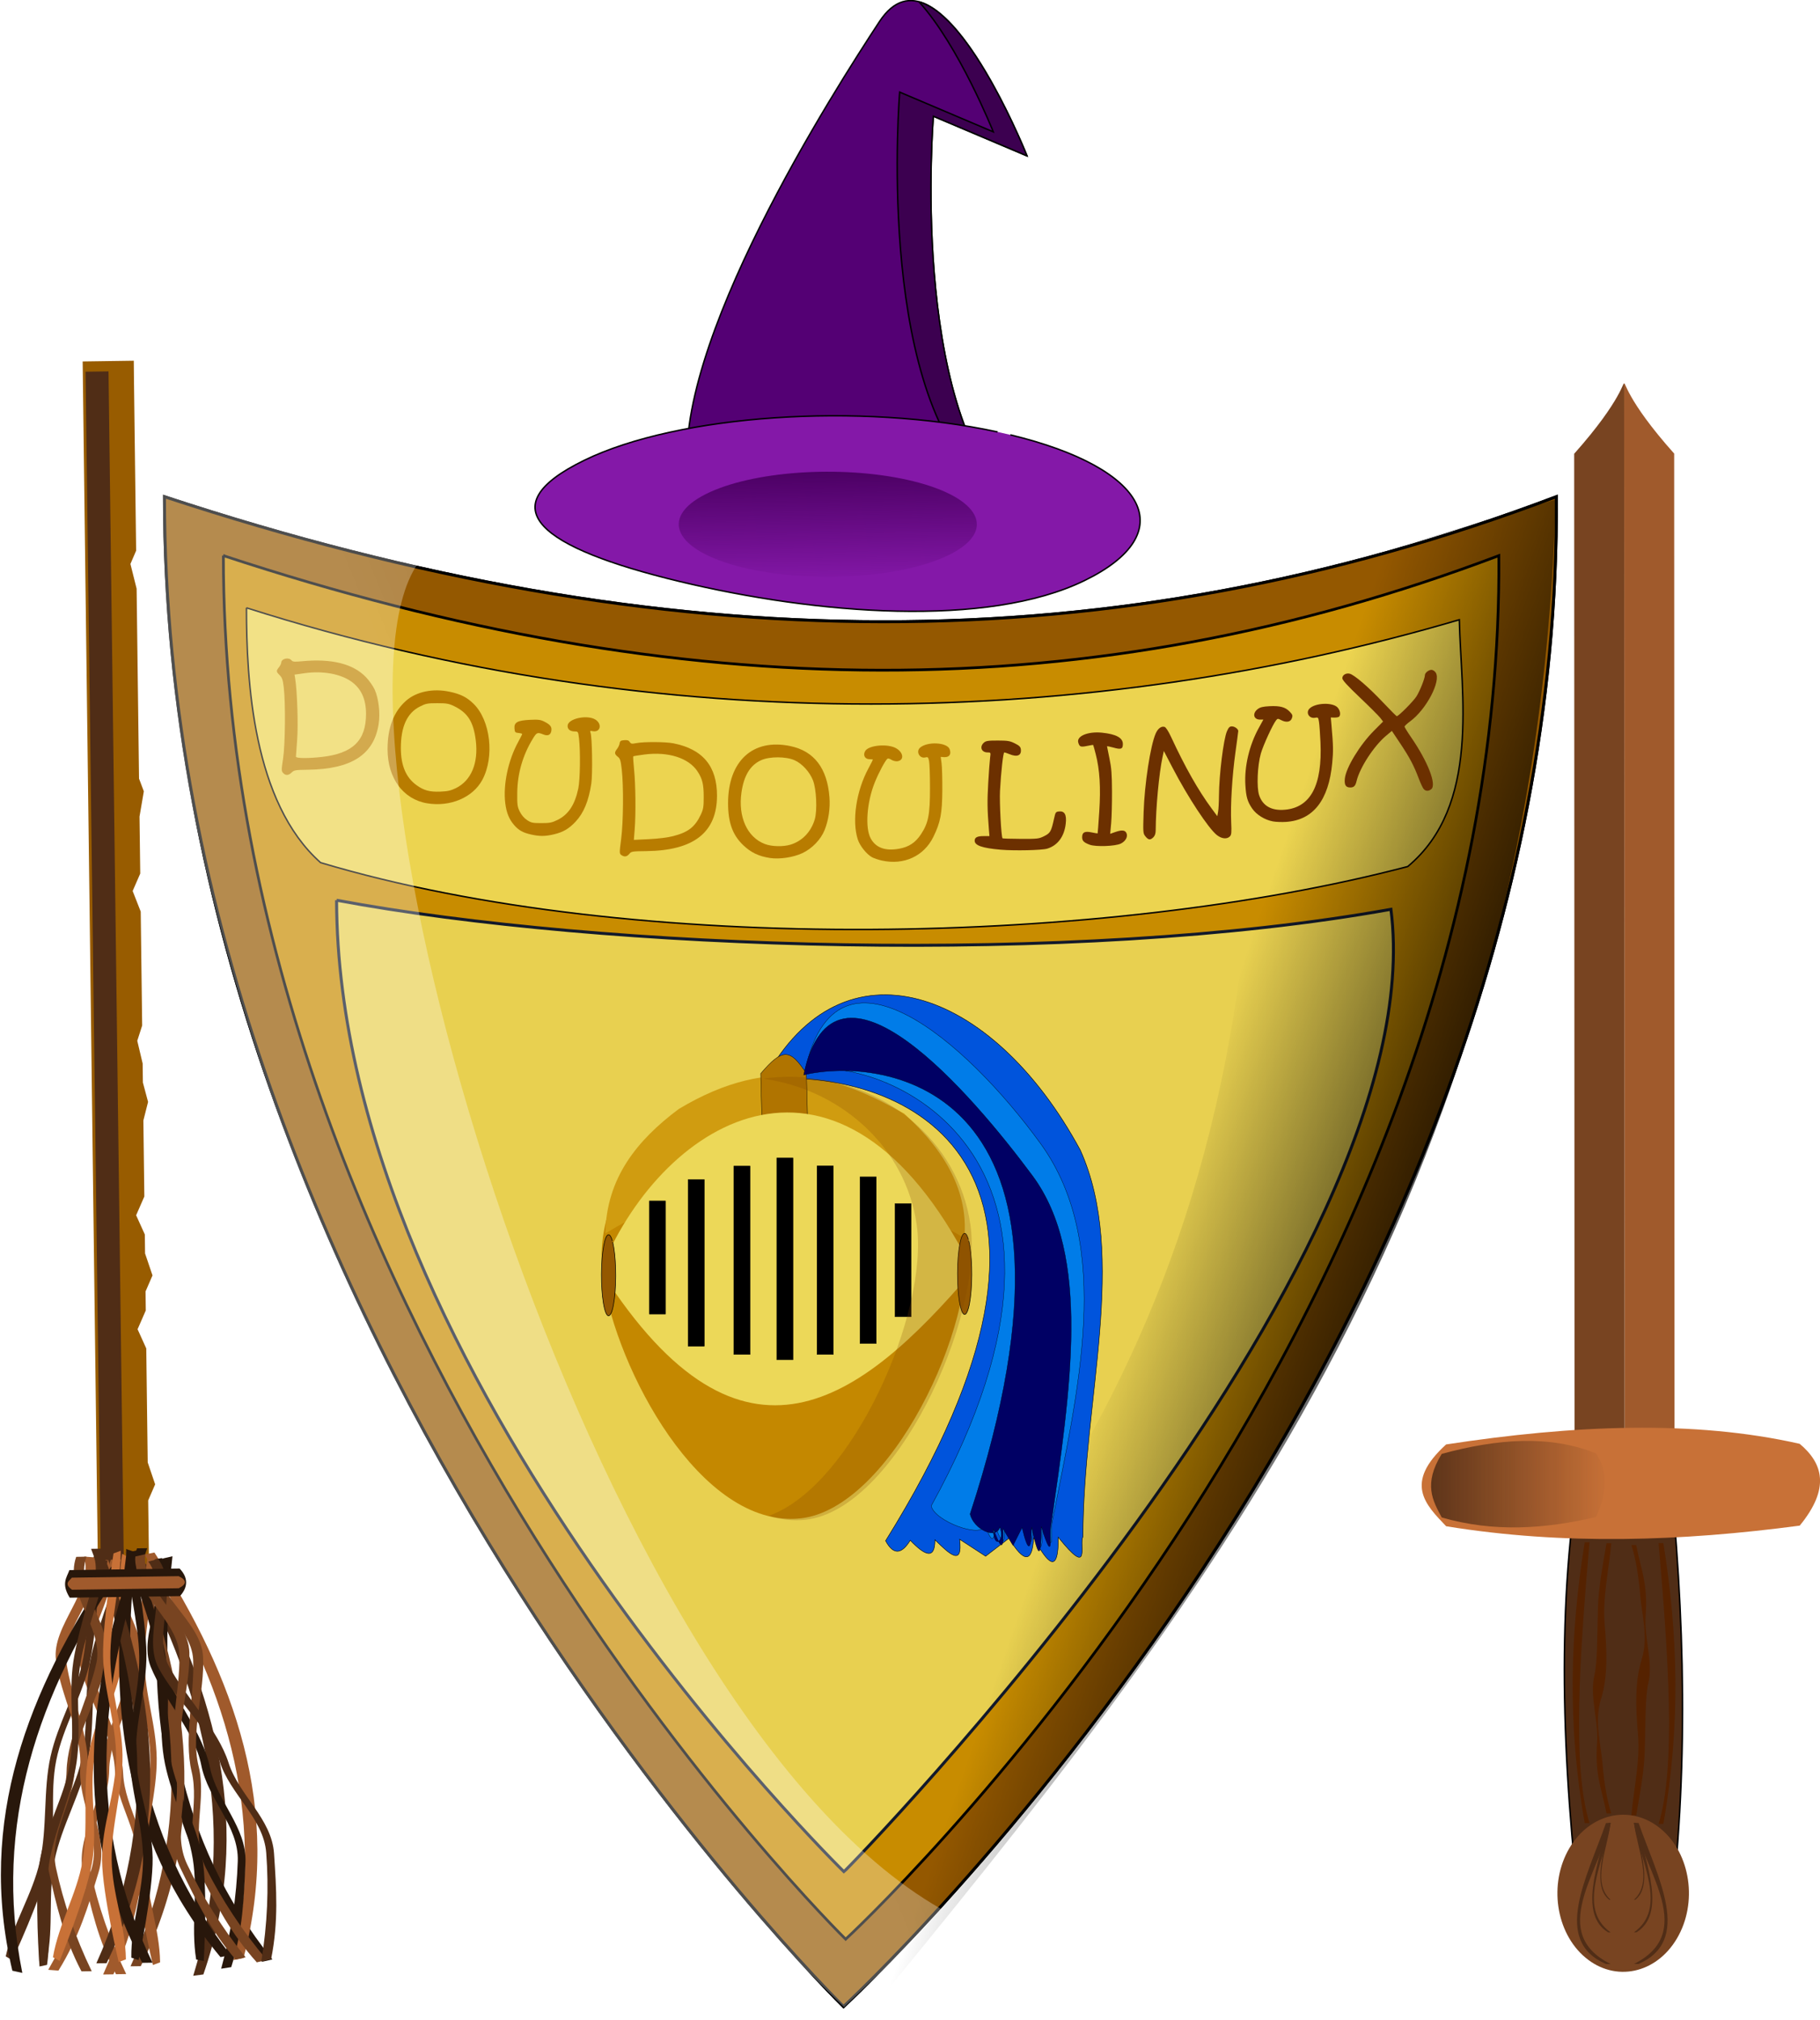<?xml version="1.0" encoding="UTF-8"?>
<svg version="1.1" viewBox="0 0 1184.2 1314.3" xmlns="http://www.w3.org/2000/svg">
<defs>
<linearGradient id="b" x1="-1114.3" x2="-614.29" y1="512.36" y2="512.36" gradientTransform="matrix(.953 -.391 .391 .953 897.96 -389.35)" gradientUnits="userSpaceOnUse">
<stop stop-color="#fff" offset="0"/>
<stop stop-color="#fff" stop-opacity="0" offset="1"/>
</linearGradient>
<linearGradient id="c" x1="-318.12" x2="-479.75" y1="519.6" y2="463.79" gradientTransform="matrix(1.03,0,0,1.03,904.42,46.069)" gradientUnits="userSpaceOnUse">
<stop offset="0"/>
<stop stop-opacity="0" offset="1"/>
</linearGradient>
<linearGradient id="d" x1="-682.09" x2="-681.65" y1="470.42" y2="503.28" gradientTransform="matrix(1.313,0,0,1.313,-15.635,-1270.9)" gradientUnits="userSpaceOnUse">
<stop stop-color="#4c0064" offset="0"/>
<stop stop-color="#4c0064" stop-opacity="0" offset="1"/>
</linearGradient>
<filter id="q" x="-.194" y="-.014" width="1.387" height="1.028" color-interpolation-filters="sRGB">
<feGaussianBlur stdDeviation="0.855"/>
</filter>
<filter id="n" x="-.194" y="-.014" width="1.387" height="1.028" color-interpolation-filters="sRGB">
<feGaussianBlur stdDeviation="0.855"/>
</filter>
<filter id="p" x="-.177" y="-.014" width="1.354" height="1.029" color-interpolation-filters="sRGB">
<feGaussianBlur stdDeviation="0.855"/>
</filter>
<filter id="o" x="-.177" y="-.014" width="1.354" height="1.029" color-interpolation-filters="sRGB">
<feGaussianBlur stdDeviation="0.855"/>
</filter>
<filter id="h" color-interpolation-filters="sRGB">
<feGaussianBlur stdDeviation="0.656"/>
</filter>
<filter id="i" x="-.137" y="-.027" width="1.273" height="1.055" color-interpolation-filters="sRGB">
<feGaussianBlur stdDeviation="0.656"/>
</filter>
<filter id="j" x="-.243" y="-.039" width="1.487" height="1.078" color-interpolation-filters="sRGB">
<feGaussianBlur stdDeviation="0.656"/>
</filter>
<filter id="k" color-interpolation-filters="sRGB">
<feGaussianBlur stdDeviation="0.656"/>
</filter>
<filter id="l" x="-.137" y="-.027" width="1.273" height="1.055" color-interpolation-filters="sRGB">
<feGaussianBlur stdDeviation="0.656"/>
</filter>
<filter id="m" x="-.243" y="-.039" width="1.487" height="1.078" color-interpolation-filters="sRGB">
<feGaussianBlur stdDeviation="0.656"/>
</filter>
<filter id="f" x="-.744" y="-.013" width="2.489" height="1.027" color-interpolation-filters="sRGB">
<feGaussianBlur stdDeviation="1.41"/>
</filter>
<filter id="g" x="-.136" y="-1.262" width="1.272" height="3.524" color-interpolation-filters="sRGB">
<feGaussianBlur stdDeviation="1.315"/>
</filter>
<filter id="e" color-interpolation-filters="sRGB">
<feGaussianBlur stdDeviation="1.19"/>
</filter>
<linearGradient id="a" x1="573.3" x2="692.1" y1="731.87" y2="731.87" gradientTransform="translate(2.857,-2.857)" gradientUnits="userSpaceOnUse">
<stop stop-color="#502d16" offset="0"/>
<stop stop-color="#502d16" stop-opacity="0" offset="1"/>
</linearGradient>
</defs>
<g transform="translate(352.13 236.76)">
<g transform="matrix(-1.413 -.58 .612 -1.35 -3188.4 1547.3)" fill-rule="evenodd" stroke-width="0">
<path d="m-1325.2 1717 19.715-8.823-219.95-491.47-19.715 8.823 6.874 15.358 3.437 7.679 3.437 7.679 0.121 7.679 6.752 7.679 6.874 15.358 3.437 7.679 3.437 7.679 6.873 15.358 6.752 6.353 0.121 9.005 3.437 7.679 0.121 7.679 6.752 7.679 3.437 7.679 6.752 6.353 0.121 9.005 3.437 7.679 3.437 7.679 3.437 7.679 3.437 7.679 1.448 8.342 5.426 7.016 3.437 7.679 6.089 8.342 0.785 7.016 6.873 15.358 3.437 7.679 3.437 7.679 3.437 7.679 3.437 7.679 6.752 7.016 0.121 8.342 6.873 15.358 3.437 7.679 2.774 10.994 4.1 4.364 3.437 7.679 3.437 7.679 3.437 7.679 6.873 15.358 3.437 7.679 3.437 7.679 6.874 15.358 3.437 7.679 6.752 9.005 0.121 6.353 3.437 7.679 6.874 15.358 13.747 30.717 6.873 15.358z" fill="#985c00"/>
<rect transform="matrix(1.952 -.873 -.865 -1.932 -93.53 1053.4)" x="-647.51" y="-46.468" width="4.546" height="251.82" fill="#502d16" filter="url(#f)"/>
<path d="m-1541.6 1230.1 3.701-2.227c-50.046-41.308-86.449-90.826-94.666-157.31l-3.701 2.227c6.107 67.75 44.359 116.16 94.666 157.31z" fill="#502d16"/>
<path d="m-1526.3 1225.4 3.943-1.765c-11.174-11.761-2.584-33.204-11.7-45.886-9.116-12.682-25.408-22.989-31.981-36.809-6.572-13.82-22.281-21.879-25.827-37.054-3.546-15.175-5.456-31.082-5.491-47.828l-3.943 1.765c-0.528 16.998 2.708 31.057 6.127 46.289 3.418 15.232 18.667 23.078 25.362 36.843 6.696 13.765 22.264 25.651 31.569 38.249 9.304 12.598 0.696 34.467 11.94 46.197z" fill="#a05a2c"/>
<path d="m-1547.2 1235-3.463 2.582c-19.281-61.961-51.328-114.4-109.75-147.18l3.463-2.582c60.392 31.307 90.709 85.04 109.75 147.18z" fill="#28170b"/>
<path d="m-1527.3 1225.9-3.943 1.765c-1.325-16.169-23.039-24.049-26.423-39.297-3.384-15.247-0.215-34.264-6.142-48.374-5.927-14.109-1.47-31.192-10.424-43.947-8.954-12.754-19.543-24.777-32.008-35.96l3.943-1.765c13.027 10.932 21.355 22.711 30.436 35.409 9.081 12.698 4.773 29.296 10.577 43.46 5.804 14.164 4.295 33.693 7.49 49.025 3.196 15.332 25.239 23.483 26.495 39.683z" fill="#a05a2c"/>
<path d="m-1535 1229.5 2.746-1.761s-1.456-30.446-4.638-45.281c-3.183-14.835-11.403-28.281-14.345-43.198-2.942-14.917 0.052-30.704-3.145-45.601-3.196-14.898-15.838-42.878-15.838-42.878l-2.746 1.761c3.17 14.745 11.378 27.238 14.611 41.97 3.233 14.732 1.491 31.702 4.707 46.438 3.216 14.735 10.404 26.275 13.525 41.031 3.121 14.756 2.176 32.727 5.123 47.52z" fill="#502d16"/>
<path d="m-1520.1 1224.5-3.222-0.51s-10.886-28.47-13.925-43.335c-3.039-14.865-0.907-30.48-4.199-45.324s-12.37-28.102-15.422-43.03c-3.052-14.928-2.703-45.63-2.703-45.63l3.222 0.51c3.014 14.778 0.51 29.515 3.462 44.305 2.952 14.791 11.359 29.635 14.327 44.422 2.968 14.787 1.017 28.242 4.08 43.01 3.063 14.768 11.142 30.849 14.38 45.581z" fill="#502d16"/>
<path d="m-1543 1236.1 3.528-2.493c-52.945-37.52-92.886-84.232-105.96-149.93l-3.528 2.493c11.067 67.118 52.771 112.58 105.96 149.93z" fill="#a05a2c"/>
<path d="m-1520.5 1224.1 4.092-1.384c-10.013-12.764 0.566-33.3-7.31-46.787-7.876-13.487-23.122-25.288-28.359-39.667-5.237-14.38-20.113-23.887-22.209-39.329-2.095-15.442-2.494-31.458-0.945-48.133l-4.092 1.384c-2.132 16.872-0.239 31.174 1.724 46.66 1.963 15.487 16.402 24.739 21.767 39.076 5.365 14.336 19.74 27.641 27.812 41.062 8.072 13.421-2.565 34.379 7.52 47.119z" fill="#a05a2c"/>
<path d="m-1528.7 1223.1-4.251 0.771c10.318-64.066 4.967-125.29-32.752-180.65l4.25-0.771c40.142 54.918 43.368 116.53 32.752 180.65z" fill="#28170b"/>
<path d="m-1513.4 1221.3-3.943 1.765c-1.325-16.169-23.039-24.049-26.423-39.297-3.384-15.247-0.215-34.264-6.142-48.374-5.927-14.109-1.47-31.192-10.424-43.947-8.954-12.754-19.543-24.777-32.008-35.96l3.943-1.765c13.027 10.932 21.355 22.711 30.436 35.409 9.081 12.698 4.773 29.296 10.577 43.46 5.804 14.164 4.295 33.693 7.49 49.025s25.239 23.483 26.495 39.683z" fill="#784421"/>
<path d="m-1526.2 1225.2 2.645-1.91s-3.136-30.319-7.134-44.955c-3.998-14.636-12.949-27.608-16.711-42.339-3.762-14.732-1.646-30.66-5.661-45.358-4.015-14.698-18.184-41.937-18.184-41.937l-2.645 1.91c3.98 14.547 12.866 26.567 16.909 41.098 4.042 14.531 3.241 31.572 7.267 46.107 4.026 14.535 11.841 25.66 15.773 40.221 3.932 14.561 3.982 32.557 7.742 47.164z" fill="#502d16"/>
<path d="m-1530.7 1230.2-3.242-0.366s-12.148-27.955-15.849-42.67c-3.7-14.714-2.269-30.409-6.221-45.091-3.953-14.682-13.614-27.521-17.33-42.297s-4.74-45.463-4.74-45.463l3.242 0.366c3.672 14.628 1.829 29.462 5.439 44.106 3.61 14.644 12.672 29.098 16.299 43.738 3.626 14.64 2.278 28.168 5.999 42.784 3.721 14.616 12.51 30.32 16.403 44.892z" fill="#c87137"/>
<path d="m-1535.5 1233.3 3.943-1.765c-44.698-47.043-74.861-100.59-74.998-167.58l-3.943 1.765c-2.11 67.992 30.023 120.66 74.998 167.58z" fill="#784421"/>
<path d="m-1546.9 1235.1 3.64-2.327c-12.787-9.984-7.454-32.459-18.341-43.658s-28.522-18.989-37.061-31.689c-8.54-12.7-25.265-18.352-31.01-32.838-5.745-14.486-9.982-29.937-12.486-46.495l-3.64 2.327c1.986 16.89 7.26 30.318 12.888 44.878 5.628 14.561 21.867 20.072 30.52 32.699s25.805 22.086 36.866 33.174 5.773 33.987 18.624 43.93z" fill="#28170b"/>
<path d="m-1532.2 1231.4-3.499 2.533c-18.408-62.226-49.713-115.11-107.66-148.71l3.499-2.533c59.946 32.153 89.503 86.307 107.66 148.71z" fill="#28170b"/>
<path d="m-1541.6 1231.1-3.399 2.666c-5.195-15.369-28.17-17.766-35.14-31.743-6.97-13.977-8.492-33.196-17.654-45.454-9.162-12.258-8.968-29.912-20.74-40.123s-24.954-19.318-39.753-27.156l3.399-2.666c15.284 7.458 26.212 16.875 38.094 27 11.882 10.126 11.714 27.273 20.77 39.614s12.313 31.656 19.12 45.76c6.807 14.104 30.167 16.685 35.302 32.1z" fill="#784421"/>
<path d="m-1543.4 1235.7 2.32-2.293s-7.754-29.478-13.952-43.327c-6.198-13.849-17.034-25.292-23.014-39.271-5.98-13.979-6.334-30.043-12.558-43.951-6.224-13.907-24.408-38.648-24.408-38.648l-2.32 2.293c6.167 13.764 16.793 24.277 23.018 38.014 6.225 13.738 8.05 30.7 14.26 44.444 6.21 13.744 15.64 23.538 21.761 37.322 6.121 13.784 8.933 31.559 14.892 45.416z" fill="#a05a2c"/>
<path d="m-1534.1 1230.6-3.194 0.665s-20.273-22.762-28.384-35.584c-8.111-12.822-11.654-28.179-19.994-40.891-8.341-12.713-21.529-21.891-29.675-34.768-8.146-12.876-18.704-41.708-18.704-41.708l3.194-0.665c8.058 12.749 10.941 27.417 18.944 40.2 8.004 12.783 21.127 23.684 29.145 36.458 8.018 12.775 10.963 26.047 19.063 38.77 8.1 12.722 21.355 24.895 29.605 37.523z" fill="#28170b"/>
<path d="m-1521.7 1228.8 3.943-1.765c-44.698-47.043-74.861-100.59-74.998-167.58l-3.943 1.765c-2.111 67.992 30.023 120.66 74.998 167.58z" fill="#502d16"/>
<path d="m-1545.6 1234.1 3.381-2.688c-13.744-8.619-10.746-31.523-22.725-41.545s-30.32-15.962-40.118-27.718c-9.798-11.756-27.015-15.662-34.217-29.482-7.202-13.82-13.002-28.754-17.192-44.968l-3.381 2.688c3.709 16.597 10.333 29.412 17.426 43.319 7.093 13.906 23.812 17.721 33.715 29.394 9.903 11.672 27.936 19.321 40.076 29.214 12.14 9.894 9.231 33.215 23.035 41.786z" fill="#502d16"/>
<path d="m-1535.5 1234.9-3.943 1.765c-5.301-64.675-25.136-122.85-74.998-167.58l3.943-1.765c52.109 43.726 69.974 102.78 74.998 167.58z" fill="#28170b"/>
<path d="m-1536.3 1231.3-3.461 2.585c-4.834-15.486-27.747-18.419-34.388-32.555-6.641-14.136-7.714-33.385-16.587-45.854-8.873-12.469-8.266-30.113-19.797-40.597-11.53-10.484-24.495-19.896-39.107-28.077l3.461-2.585c15.105 7.813 25.811 17.483 37.453 27.883s11.073 27.54 19.838 40.089c8.765 12.549 11.57 31.935 18.046 46.194 6.476 14.26 29.769 17.385 34.543 32.917z" fill="#784421"/>
<path d="m-1529.6 1231.2 2.32-2.293s-7.754-29.478-13.952-43.327c-6.198-13.849-17.034-25.292-23.014-39.271-5.98-13.979-6.334-30.043-12.558-43.951-6.224-13.907-24.408-38.648-24.408-38.648l-2.32 2.293c6.167 13.764 16.793 24.277 23.018 38.014 6.225 13.738 8.05 30.7 14.26 44.444 6.21 13.744 15.64 23.538 21.761 37.322 6.121 13.784 8.933 31.559 14.892 45.416z" fill="#c87137"/>
<path d="m-1531.4 1232.8-3.256 0.202s-16.816-25.422-23.014-39.271c-6.198-13.849-7.512-29.554-13.952-43.327-6.441-13.773-18.184-24.74-24.408-38.648-6.224-13.907-12.558-43.951-12.558-43.951l3.256-0.202c6.155 13.769 6.915 28.698 13.012 42.493 6.097 13.795 17.53 26.457 23.642 40.245 6.112 13.788 7.132 27.346 13.333 41.094s17.582 27.688 23.945 41.364z" fill="#28170b"/>
<path d="m-1555.6 1233.8 42.519-19.029c-0.268-3.55 0.862-6.931-4.991-11.152l-42.519 19.029c-1.589 5.173 0.075 8.891 4.991 11.152z" fill="#28170b"/>
<path transform="matrix(1.952 -.873 -.873 -1.952 -91.755 1057.4)" d="m-658.39 205.76h21.1c0.546 0.685 1.639 1.222 0 2.5h-21.1c-1.614-0.833-1.614-1.667 0-2.5z" fill="#a05a2c" filter="url(#g)"/>
</g>
<path d="m704.64 13.098c0.491-2.83 0.853 9.787 32.546 45.296l0.244 680.3-32.529 0.057z" fill="#a05a2c" fill-rule="evenodd" stroke-width="0"/>
<path d="m704.64 13.098c-0.493-2.829-0.846 9.79-32.513 45.41l0.244 680.3 32.529-0.057z" fill="#784421" fill-rule="evenodd" stroke-width="0"/>
<path d="m676.99 712.31c13.611-20.42 30.887-26.561 56.532-0.099 10.701 102.36 13.465 204.74 0.11 307.14-15.004 17.981-29.762 37.116-56.532 0.099-13.37-110.62-16.82-215.13-0.11-307.09z" fill="#502d16" fill-rule="evenodd" stroke="#000" stroke-width=".989px"/>
<path transform="matrix(1.198 -.002 .001 1.431 -315.5 -735.87)" d="m870.55 1181.7c16.13 11.352 20.004 33.631 8.652 49.761s-33.631 20.004-49.761 8.652-20.004-33.631-8.652-49.761c10.951-15.56 32.177-19.803 48.268-9.648" fill="#784421" fill-rule="evenodd" stroke-width="0"/>
<path d="m818.86 702.77c15.282 12.796 19.865 29.058 0.019 53.231-76.683 10.176-153.37 12.879-230.06 0.404-13.454-14.111-27.772-27.987-0.019-53.231 82.917-12.697 161.2-16.045 230.06-0.404z" fill="#c87137" fill-rule="evenodd" stroke-width="0"/>
<path transform="matrix(1.035 -.002 0 1.236 -404.18 -136)" d="m1046.5 732.14h3.03c-6.183 60.098-11.027 117.85 0 147.85h-3c-11.056-52.077-9.107-100.87 0-147.85z" fill="#520" fill-rule="evenodd" filter="url(#q)" stroke-width="0"/>
<path transform="matrix(1.035 -.002 0 1.236 -404.18 -136)" d="m1096 732.65h-3.03c6.183 60.098 11.027 117.85 0 147.85h3c11.056-52.077 9.107-100.87 0-147.85z" fill="#520" fill-rule="evenodd" filter="url(#n)" stroke-width="0"/>
<path transform="matrix(1.035 -.002 0 1.236 -404.18 -136)" d="m1060.2 732.65h3.03c-1.546 14.46-5.588 28.803-4.159 42.575 1.484 14.303 2.043 27.846-2.295 39.437-4.356 11.639-0.068 23.83 0.932 34.005 1 10.175 2.765 19.062 5.522 26.28h-3c-2.766-12.526-7.412-19.671-5.945-37.02 1.03-12.174-4.885-24.564-1.616-35.967 1.91-6.664 1.7-21.116 2.164-35.048 0.386-11.605 3.12-22.958 5.397-34.262z" fill="#520" fill-rule="evenodd" filter="url(#p)" stroke-width="0"/>
<path transform="matrix(1.035 -.002 0 1.236 -404.18 -136)" d="m1078.9 875.96h-3.03c1.546-14.46 5.588-28.803 4.159-42.575-1.484-14.303-2.043-27.846 2.295-39.437 4.356-11.639 0.068-23.83-0.932-34.005-1-10.175-2.765-19.062-5.522-26.28h3.03c2.766 12.526 7.412 19.671 5.945 37.02-1.03 12.174 4.885 24.564 1.616 35.967-1.91 6.664-1.7 21.116-2.164 35.048-0.386 11.605-3.12 22.958-5.397 34.262z" fill="#520" fill-rule="evenodd" filter="url(#o)" stroke-width="0"/>
<path transform="matrix(1.035 -.002 0 1.236 -404.18 -136)" d="m1077.5 879.98h2.909c12.188 29.14 34.014 61.76 0 74.216h-2.9c39.242-16.477 7.378-47.924 0-74.216z" fill="#502d16" fill-rule="evenodd" filter="url(#h)" stroke-width="0"/>
<path transform="matrix(1.035 -.002 0 1.236 -404.18 -136)" d="m1077.5 879.98h1.587c6.648 22.595 18.554 47.89 0 57.548h-1.587c21.406-12.777 4.025-37.161 0-57.548z" fill="#502d16" fill-rule="evenodd" filter="url(#i)" stroke-width="0"/>
<path transform="matrix(1.035 -.002 0 1.236 -404.18 -136)" d="m1077.5 879.98h0.891c3.733 15.853 10.418 33.599 0 40.376h-0.9c12.019-8.964 2.26-26.072 0-40.376z" fill="#502d16" fill-rule="evenodd" filter="url(#j)" stroke-width="0"/>
<path transform="matrix(1.035 -.002 0 1.236 -404.18 -136)" d="m1062.8 879.98h-2.909c-12.188 29.14-34.014 61.76 0 74.216h2.909c-39.242-16.477-7.378-47.924 0-74.216z" fill="#502d16" fill-rule="evenodd" filter="url(#k)" stroke-width="0"/>
<path transform="matrix(1.035 -.002 0 1.236 -404.18 -136)" d="m1062.8 879.98h-1.587c-6.648 22.595-18.554 47.89 0 57.548h1.587c-21.406-12.777-4.025-37.161 0-57.548z" fill="#502d16" fill-rule="evenodd" filter="url(#l)" stroke-width="0"/>
<path transform="matrix(1.035 -.002 0 1.236 -404.18 -136)" d="m1062.8 879.98h-0.891c-3.733 15.853-10.418 33.599 0 40.376h0.891c-12.019-8.964-2.26-26.072 0-40.376z" fill="#502d16" fill-rule="evenodd" filter="url(#m)" stroke-width="0"/>
<path d="m-245.13 86.461c326.76 107.8 617.13 109.16 905.64 0 4.196 551.49-463.8 982.49-463.8 982.49s-441.84-433.86-441.84-982.49z" fill-rule="evenodd" stroke="#000" stroke-width="1.921px"/>
<path d="m-245.13 86.461c326.76 107.8 617.13 109.16 905.64 0 4.196 551.49-463.8 982.49-463.8 982.49s-441.84-433.86-441.84-982.49z" fill="#945800" fill-rule="evenodd" stroke="#000" stroke-width="1.921px"/>
<path d="m-206.79 124.8c299.43 98.783 565.52 100.03 829.9 0 3.845 505.36-425.01 900.32-425.01 900.32s-404.89-397.57-404.89-900.32z" fill="#c88c00" fill-rule="evenodd" stroke="#000" stroke-width="1.76px"/>
<path d="m-191.77 158.76c0 47.299 4.068 126.63 48.234 165.81 205.15 61.329 512.44 53.815 707.36 2.547 47.64-39.723 34.604-112.18 33.571-160.6-239.03 70.387-518.45 78.47-789.17-7.762z" fill="#ecd450" fill-rule="evenodd" stroke="#000" stroke-width=".95px"/>
<path d="m-133.14 349.04c0.796 309.79 330.11 632.15 330.11 632.15 2.456-1.675 385.4-393.91 355.93-626.25-206.27 37.17-513.6 26.335-686.04-5.896z" fill="#e8d050" fill-rule="evenodd" stroke="#12192b" stroke-width="1.938px"/>
<g transform="matrix(1.672,0,0,1.672,1718.7,1162.3)" fill-rule="evenodd">
<path d="m-838.87-776.07-36.449-15.464s-9.43 112.61 30.861 151.18c-40.185 9.827-81.706 10.301-126.13-9.58-7.77-51.43 57.466-152.81 74.274-178.4 22.824-34.748 57.449 52.261 57.449 52.261z" fill="#540074" stroke="#000" stroke-width=".559px"/>
<path d="m-880.92-836.07c15.576 17.122 28.922 50.624 28.922 50.624l-36.43-15.466s-9.441 112.6 30.85 151.17c-36.332 8.885-73.754 10.106-113.43-4.431 0.106 1.438 0.203 2.856 0.41 4.226 44.429 19.881 85.965 19.427 126.15 9.6-40.291-38.573-30.85-151.17-30.85-151.17l36.43 15.425s-21.688-54.472-42.05-59.977z" fill="#3c0050" stroke="#000" stroke-width=".559px"/>
<path d="m-845.35-667.52c53.724 12.941 66.625 38.339 28.816 56.728s-104.03 13.225-157.75 0.284c-53.723-12.941-74.608-28.759-36.8-47.148 36.472-17.738 107.17-22.575 160.76-10.998" fill="#8418a8" stroke="#000" stroke-width=".559px"/>
<path d="m-883.02-649.44c26.195 6.507 32.486 19.276 14.051 28.521-18.435 9.245-54.616 11.466-80.811 4.959-26.195-6.507-32.486-19.276-14.051-28.521 17.784-8.919 52.256-11.35 78.386-5.53" fill="url(#d)" stroke-width="0"/>
</g>
<path d="m660.05 88.25-197.27 58.89c25.39 478.73-163.37 636.25-317.98 844.99l64.773 85.383c214.77-262.99 437.95-533.92 450.48-989.25z" fill="url(#c)" fill-rule="evenodd" opacity=".751" stroke-width="0"/>
<g transform="matrix(1.335,0,0,1.335,1449.7,1123.2)">
<path d="m-879.32-416.54c6.328 43.725-36.67 133.44-80.357 137.97-48.789 5.057-89.712-73.373-96.04-117.1-6.328-43.725 28.03-83.844 76.741-89.609 46.989-5.561 90.512 22.924 98.969 64.77" fill="#c48800"/>
<path d="m-1018.9-478.11c46.364-27.876 78.922-15.184 109.87 2.225 20.73 18.779 31.356 38.875 29.336 60.619-58.315-34.145-116.63-37.758-174.95-2.225 0.487-27.014 15.436-45.411 35.736-60.619z" fill="#d09c10" fill-rule="evenodd" stroke-width="0"/>
<path d="m-976.96-492.78c37.868-70.12 110.74-44.971 153.79 34.684 23.401 52.016 1.309 122.16 1.309 188.47-2.103 3.25 4.277 20.605-12.025 0.245 0.113 18.626-5.211 12.789-12.025 0.245-0.629 11.91-4.417 12.762-12.025 0.245l-11.37 8.753-12.679-8.262c1.681 13.737-5.194 6.937-12.025 0.245 0.01 10.116-5.086 7.49-12.025 0.245-4.008 6.515-8.017 7.674-12.025 0.245 110.36-177.06 17.49-230.28-58.897-225.12z" fill="#0054dc" fill-rule="evenodd" stroke="#000" stroke-width=".229px"/>
<path d="m-978.92-495.4c10.498-12.325 14.331-12.388 22.25 0l0.654 24.967h-22.25z" fill="#b07400" fill-rule="evenodd" stroke="#000" stroke-width=".178px"/>
<path d="m-1056-397.9c68.242 106.47 126.3 61.841 179.29 0v-3.801c-63.249-124.18-149.17-71.721-179.29 0z" color="#000000" fill="#ecd858" stroke-width="0"/>
<path transform="matrix(.283 0 0 .295 -642.17 -504.19)" d="m-831.68 306.02c5.54 21.292 6.87 63.078 2.971 93.332s-11.549 37.52-17.089 16.228c-5.54-21.292-6.87-63.078-2.971-93.332 3.761-29.185 11.05-37.142 16.576-18.095" fill="#945800" fill-rule="evenodd" stroke="#000" stroke-width="1px"/>
<path transform="matrix(.283 0 0 .295 -815.71 -503.53)" d="m-831.68 306.02c5.54 21.292 6.87 63.078 2.971 93.332s-11.549 37.52-17.089 16.228c-5.54-21.292-6.87-63.078-2.971-93.332 3.761-29.185 11.05-37.142 16.576-18.095" fill="#945800" fill-rule="evenodd" stroke="#000" stroke-width="1px"/>
<path d="m-1014.3-443.7h7.853v81.147h-7.853z" fill-rule="evenodd" stroke="#000" stroke-width=".229px"/>
<path d="m-930.49-445.01h7.853v81.147h-7.853z" fill-rule="evenodd" stroke="#000" stroke-width=".229px"/>
<path d="m-971.07-454.24h7.853v98.3h-7.853z" fill-rule="evenodd" stroke="#000" stroke-width=".252px"/>
<path d="m-992.01-450.31h7.853v91.805h-7.853z" fill-rule="evenodd" stroke="#000" stroke-width=".244px"/>
<path d="m-951.43-450.36h7.853v91.851h-7.853z" fill-rule="evenodd" stroke="#000" stroke-width=".244px"/>
<path d="m-1033.2-433.3h7.853v55.111h-7.853z" fill-rule="evenodd" stroke="#000" stroke-width=".189px"/>
<path d="m-913.48-431.99h7.853v55.111h-7.853z" fill-rule="evenodd" stroke="#000" stroke-width=".189px"/>
<path d="m-957.32-496.71c14.713-70.12 78.5-14.593 114.72 35.338 36.222 49.931 17.871 122.13 5.744 184.55-0.817 3.25 1.662 20.605-4.672 0.245 0.044 18.626-2.025 12.789-4.672 0.245-0.244 11.91-1.716 12.762-4.672 0.245l-4.418 8.753-4.926-8.262c0.653 13.737-2.018 6.937-4.672 0.245 0 10.116-1.976 7.49-4.672 0.245-1.557 6.515-24.71-2.142-26.268-9.571 95.968-174.16-27.419-220.78-61.494-212.03z" fill="#007ce8" fill-rule="evenodd" stroke="#000" stroke-width=".143px"/>
<path d="m-957.98-494.74c14.713-70.12 82.593 10.198 111.45 49.081s18.543 104.49 9.016 170.8c-0.817 3.25 1.662 20.605-4.672 0.245 0.044 18.626-2.025 12.789-4.672 0.245-0.244 11.91-1.716 12.762-4.672 0.245l-4.418 8.753-4.926-8.262c0.653 13.737-2.018 6.937-4.672 0.245 0 10.116 5.877 6.181 3.181-1.063-1.557 6.515-12.931 1.13-14.488-6.299 68.93-210.84-43.295-222.99-81.126-213.99z" fill="#000064" fill-rule="evenodd" stroke="#000" stroke-width=".143px"/>
<path d="m-965.42-493.82c-3.614 0.03-7.266 0.271-10.937 0.723-0.471 0.058-0.941 0.114-1.41 0.179 36.706 5.114 67.264 31.497 74.204 67.245l0.687 4.12c5.931 42.667-31.479 127.4-72.171 141.73 5.837 1.844 11.848 2.562 17.987 1.9 43.687-4.714 86.687-98.115 80.359-143.63l-0.687-4.12c-7.796-40.158-45.392-68.499-88.032-68.146z" fill="#804400" opacity=".229"/>
</g>
<path d="m-167.93 266.22c-1.133-1.252-1.133-1.905 0-9.385 1.389-9.136 1.636-36.302 0.423-46.368-0.589-4.889-1.06-6.286-2.653-7.879-2.324-2.324-2.361-2.737-0.464-5.148 0.81-1.029 1.472-2.333 1.472-2.896 0-2.69 4.82-3.862 6.678-1.623 0.815 0.982 1.912 1.078 6.899 0.601 19.312-1.847 33.345 1.687 41.675 10.495 2.042 2.159 4.53 5.711 5.529 7.893 2.59 5.657 3.723 15.348 2.621 22.432-3.109 19.998-17.662 29.403-46.104 29.792-8.092 0.111-8.972 0.26-10.489 1.777-2.006 2.006-3.957 2.115-5.59 0.31zm25.382-10.436c20.021-2.294 28.585-10.672 28.588-27.966 0-9.499-3.068-16.351-9.377-20.932-7.083-5.144-18.754-7.264-30.67-5.573l-6.469 0.918 0.423 2.673c1.319 8.344 2.018 30.207 1.27 39.725-0.438 5.577-0.797 10.534-0.797 11.018 0 1.099 8.076 1.164 17.031 0.138z" fill="#c08400"/>
<path d="m-74.318 285.95c-15.577-2.629-25.643-16.446-25.643-35.201 0-13.999 4.006-24.447 12.108-31.578 6.688-5.887 17.471-8.097 28.286-5.797 7.119 1.514 11.15 3.537 15.511 7.784 11.061 10.774 13.82 34.426 5.775 49.519-6.152 11.543-20.959 17.818-36.038 15.273zm18.766-9.828c10.056-4.92 14.825-16.358 12.987-31.148-1.491-11.996-5.207-17.895-13.968-22.172-3.533-1.725-4.945-1.977-11.093-1.977-6.392 0-7.449 0.207-11.409 2.23-8.292 4.237-12.332 13.195-12.274 27.212 0.046 11.22 3.359 18.989 10.187 23.893 4.841 3.477 8.495 4.471 15.468 4.209 4.712-0.177 6.838-0.65 10.102-2.247z" fill="#b87c00"/>
<path d="m-6.481 306.3c-5.293-1.174-8.075-2.706-11.038-6.081-3.317-3.778-5.063-8.036-5.844-14.252-1.516-12.077 1.863-28.035 8.49-40.092 1.377-2.505 2.503-4.754 2.503-4.998 0-0.244-1.077-0.548-2.392-0.675-2.176-0.21-2.413-0.476-2.618-2.946-0.329-3.958 1.946-5.219 10.121-5.61 5.381-0.257 6.864-0.067 9.341 1.196 3.793 1.935 4.848 3.26 4.555 5.723-0.341 2.872-2.205 3.813-5.187 2.618-3.929-1.575-4.371-1.395-6.944 2.838-6.528 10.737-9.936 22.553-10.083 34.963-0.094 7.929 0.075 9.196 1.641 12.378 1.097 2.227 2.855 4.279 4.731 5.52 2.656 1.758 3.681 1.976 9.296 1.976 5.416 0 6.903-0.291 10.492-2.054 7.139-3.506 11.318-9.825 13.571-20.523 1.203-5.71 1.454-24.218 0.444-32.628-0.521-4.339-0.571-4.417-2.841-4.442-3.045-0.034-4.812-1.577-4.536-3.959 0.519-4.463 12.677-7.04 17.973-3.811 4.628 2.822 3.388 8.554-1.643 7.592-1.727-0.33-1.922-0.193-1.446 1.015 1.058 2.684 1.421 27.166 0.492 33.182-1.756 11.364-4.929 19.024-10.229 24.69-4.319 4.617-8.121 6.838-14.136 8.255-5.615 1.323-9.174 1.354-14.711 0.126z" fill="#b87c00"/>
<path d="m52.11 319.61c-1.252-0.916-1.255-1.391-0.073-10.489 1.425-10.97 1.625-34.307 0.386-45.137-0.682-5.962-1.037-7.095-2.612-8.334-2.189-1.722-2.275-2.762-0.422-5.116 0.77-0.979 1.515-2.597 1.656-3.596 0.212-1.506 0.721-1.854 2.984-2.042 2.045-0.17 2.946 0.124 3.602 1.173 0.762 1.22 1.309 1.315 4.265 0.741 4.899-0.952 18.968-0.884 24.056 0.116 19.216 3.779 28.512 14.964 28.439 34.216-0.09 23.864-15.181 35.619-46.143 35.946-9.057 0.095-9.66 0.194-10.927 1.791-1.51 1.902-3.27 2.149-5.209 0.731zm33.734-12.277c9.788-2.503 14.247-5.969 18.009-13.998 1.643-3.507 1.896-5.032 1.893-11.409 0-8.43-0.854-11.912-4.1-16.812-5.738-8.663-18.929-12.864-34.296-10.923-3.919 0.495-7.268 1.043-7.443 1.217-0.175 0.174 0.066 4.059 0.535 8.633 0.989 9.65 1.185 28.809 0.397 38.797l-0.547 6.928 9.869-0.473c5.992-0.287 12.153-1.057 15.682-1.96z" fill="#b87c00"/>
<path d="m148.83 321.55c-7.346-1.138-12.324-3.527-17.37-8.336-6.91-6.586-9.864-14.76-9.864-27.295 0-27.51 16.187-42.335 40.58-37.165 15.409 3.266 23.911 14.374 25.384 33.167 0.568 7.252-0.572 15.002-3.159 21.464-2.473 6.176-8.16 12.07-14.511 15.037-5.917 2.764-14.847 4.091-21.059 3.128zm13.433-8.688c7.587-2.302 13.396-8.388 15.756-16.508 1.685-5.796 1.059-19.526-1.151-25.255-2.143-5.554-7.086-10.969-12.007-13.153-5.646-2.506-16.228-2.523-21.741-0.036-7.07 3.191-11.212 9.961-12.796 20.912-2.305 15.939 3.664 29.189 15.138 33.603 4.516 1.737 11.885 1.929 16.801 0.437z" fill="#b87c00"/>
<path d="m221.7 323.23c-2.227-0.494-5.087-1.448-6.356-2.122-3.543-1.879-7.982-7.404-9.349-11.638-3.909-12.102-1.006-31.501 6.91-46.185 1.599-2.966 2.907-5.533 2.907-5.705 0-0.171-1.001-0.312-2.224-0.312-3.052 0-4.418-2.788-2.672-5.454 2.427-3.704 14.602-4.736 19.973-1.694 4.942 2.799 5.433 7.94 0.81 8.489-1.099 0.131-2.813-0.297-3.811-0.951-0.997-0.653-2.128-0.994-2.513-0.756-1.331 0.823-5.759 9.072-8.364 15.584-5.177 12.939-6.357 29.551-2.584 36.385 3.32 6.014 9.327 8.226 18.219 6.71 6.476-1.105 10.831-3.955 14.465-9.468 4.826-7.32 5.871-12.674 5.871-30.077 0-8.097-0.269-15.994-0.598-17.55-0.544-2.573-0.768-2.786-2.479-2.356-3.706 0.93-6.245-3.881-3.364-6.374 4.786-4.139 17.567-3.467 19.223 1.01 1.242 3.357-0.263 5.426-3.753 5.16l-2.053-0.156 0.56 4.245c0.308 2.334 0.524 10.207 0.48 17.494-0.09 15.054-1.217 20.919-5.82 30.305-6.163 12.568-19.215 18.577-33.48 15.414z" fill="#b87c00"/>
<path d="m298.98 316.16c-11.952-1.03-16.929-2.753-16.929-5.862 0-2.113 1.652-2.977 5.688-2.977h3.922l-0.372-4.6c-1.03-12.746-1.105-18.164-0.418-29.994 0.412-7.085 0.957-14.454 1.211-16.377 0.461-3.481 0.453-3.496-1.693-3.496-3.956 0-5.326-3.658-2.369-6.326 1.313-1.185 2.708-1.402 9.017-1.398 6.478 3e-3 7.95 0.247 11.144 1.84 2.939 1.466 3.728 2.253 3.917 3.905 0.462 4.025-2.405 5.206-7.484 3.084-1.453-0.607-2.932-1.104-3.287-1.104-0.728 0-2.111 12.357-2.8 25.026-0.404 7.426 0.795 29.983 1.64 30.863 0.167 0.174 5.517 0.34 11.887 0.368 10.939 0.049 11.788-0.051 15.256-1.789 3.988-1.998 4.541-2.984 6.395-11.409 0.922-4.187 1.094-4.428 3.319-4.644 3.577-0.346 4.946 2.2 4.277 7.958-0.977 8.421-5.24 14.168-12.058 16.254-3.442 1.053-21.277 1.454-30.265 0.679z" fill="#6c3000"/>
<path d="m356.94 312.93c-3.845-1.428-4.962-2.525-4.962-4.877 0-3.236 1.651-4.087 6.126-3.159 2.096 0.435 3.875 0.735 3.953 0.667 0.078-0.068 0.554-6.43 1.057-14.138 1.029-15.764 0.331-27.172-2.293-37.431-0.817-3.195-1.567-5.882-1.668-5.972-0.1-0.09-1.922 0.197-4.048 0.638-4.096 0.849-4.818 0.571-5.647-2.178-1.274-4.226 6.26-7.389 15.401-6.466 9.196 0.929 13.617 3.327 13.617 7.387 0 3.284-1.218 3.726-6.292 2.282-2.207-0.628-4.013-0.97-4.013-0.76 0 0.21 0.713 3.746 1.584 7.858 1.28 6.044 1.598 10.155 1.656 21.461 0.04 7.692-0.211 17.047-0.558 20.788l-0.63 6.803 3.115-1.099c4.294-1.515 6.402-1.389 7.381 0.44 1.241 2.318-0.368 5.457-3.6 7.024-3.59 1.74-16.23 2.198-20.181 0.731z" fill="#6c3000"/>
<path d="m393.16 307.5c-1.573-1.969-1.605-2.396-1.186-15.641 0.584-18.44 4.401-43.393 7.844-51.277 1.458-3.34 3.699-4.992 5.846-4.31 0.812 0.258 2.508 2.894 4.169 6.481 9.052 19.547 17.662 34.757 26.32 46.492l3.773 5.114 0.516-2.906c0.284-1.598 0.535-6.266 0.558-10.373 0.077-13.656 2.959-36.89 5.213-42.033 1.084-2.473 1.754-3.128 3.2-3.128 1.833 0 4.142 1.688 4.142 3.027 0 0.393-0.817 6.58-1.817 13.749-2.148 15.41-3.295 34.124-2.787 45.464 0.313 6.981 0.187 8.317-0.881 9.385-1.91 1.91-5.342 1.539-8.437-0.912-5.524-4.375-18.812-24.559-28.802-43.75l-5.697-10.944-0.855 3.952c-2.25 10.398-4.378 33.174-4.443 47.563-0.01 2.133-0.483 3.597-1.486 4.6-1.989 1.989-3.269 1.853-5.191-0.552z" fill="#6c3000"/>
<path d="m476.17 297.76c-5.323-0.962-10.826-4.372-13.574-8.411-3.09-4.544-3.949-7.522-4.415-15.314-0.716-11.991 2.525-25.81 8.687-37.038l3.017-5.497h-2.185c-4.273 0-5.118-4.146-1.407-6.906 1.55-1.153 3.448-1.604 7.648-1.816 6.772-0.342 10.272 0.608 13.096 3.556 1.836 1.917 2.036 2.51 1.428 4.249-0.87 2.49-3.627 2.996-6.952 1.277-2.181-1.128-2.386-1.119-3.377 0.14-2.203 2.797-8.383 16.288-9.888 21.582-2.232 7.854-2.816 21.984-1.12 27.091 2.309 6.953 8.02 10.213 16.628 9.492 16.884-1.415 24.565-15.892 23.287-43.892-0.251-5.494-0.677-11.428-0.947-13.188-0.462-3.011-0.609-3.175-2.502-2.797-3.942 0.788-6.399-3.444-3.544-6.104 3.805-3.545 14.469-4.016 17.902-0.791 1.944 1.826 2.513 5.401 1.008 6.332-0.463 0.286-1.82 0.493-3.014 0.459l-2.172-0.062 0.426 4.921c1.195 13.8 1.252 16.621 0.5 24.644-2.275 24.282-12.387 37.202-30.037 38.378-2.737 0.182-6.56 0.045-8.496-0.305z" fill="#6c3000"/>
<path d="m574.15 276.59c-0.595-0.708-2.021-3.772-3.169-6.809-3.182-8.417-5.905-13.576-11.95-22.638l-5.526-8.285-3.713 3.109c-7.999 6.697-17.201 20.847-19.284 29.65-0.724 3.06-1.724 4.053-4.083 4.053-2.931 0-3.926-1.612-3.524-5.708 0.701-7.134 9.779-22.052 19.094-31.379l5.797-5.805-1.793-2.351c-0.986-1.293-6.953-7.257-13.26-13.254-8.375-7.963-11.467-11.364-11.467-12.612 0-2.064 2.407-3.527 4.808-2.925 2.982 0.749 12.156 8.632 21.325 18.326 4.856 5.135 9.031 9.336 9.276 9.336 1.171 7.1e-4 10.745-9.616 12.817-12.875 2.229-3.506 5.507-11.768 5.507-13.88 0-1.455 2.457-3.423 4.273-3.423 0.87 0 2.113 0.811 2.762 1.802 3.587 5.475-6.118 23.99-16.613 31.695-2.019 1.482-3.671 3.03-3.671 3.439 0 0.409 1.834 3.406 4.075 6.66 11.22 16.288 17.044 31.355 13.206 34.161-1.859 1.36-3.588 1.258-4.887-0.287z" fill="#6c3000"/>
<path d="m-247.49 83.541 167.38 46.233c-73.678 104.55 108.91 743.3 340.08 875.53-47.301 55.202-10.082 12.968-62.914 64.022-298.03-286.78-448.37-709.64-444.55-985.76z" fill="url(#b)" fill-rule="evenodd" opacity=".306" stroke-width="0"/>
<path d="m686.32 709.01c6.668 9.945 8.668 22.582 0.01 41.369-33.458 7.908-66.918 10.009-100.38 0.314-5.87-10.966-12.117-21.75-8e-3 -41.369 36.178-9.868 70.333-12.469 100.38-0.314z" fill="url(#a)" fill-rule="evenodd" filter="url(#e)" opacity=".951" stroke-width="0"/>
</g>
</svg>
